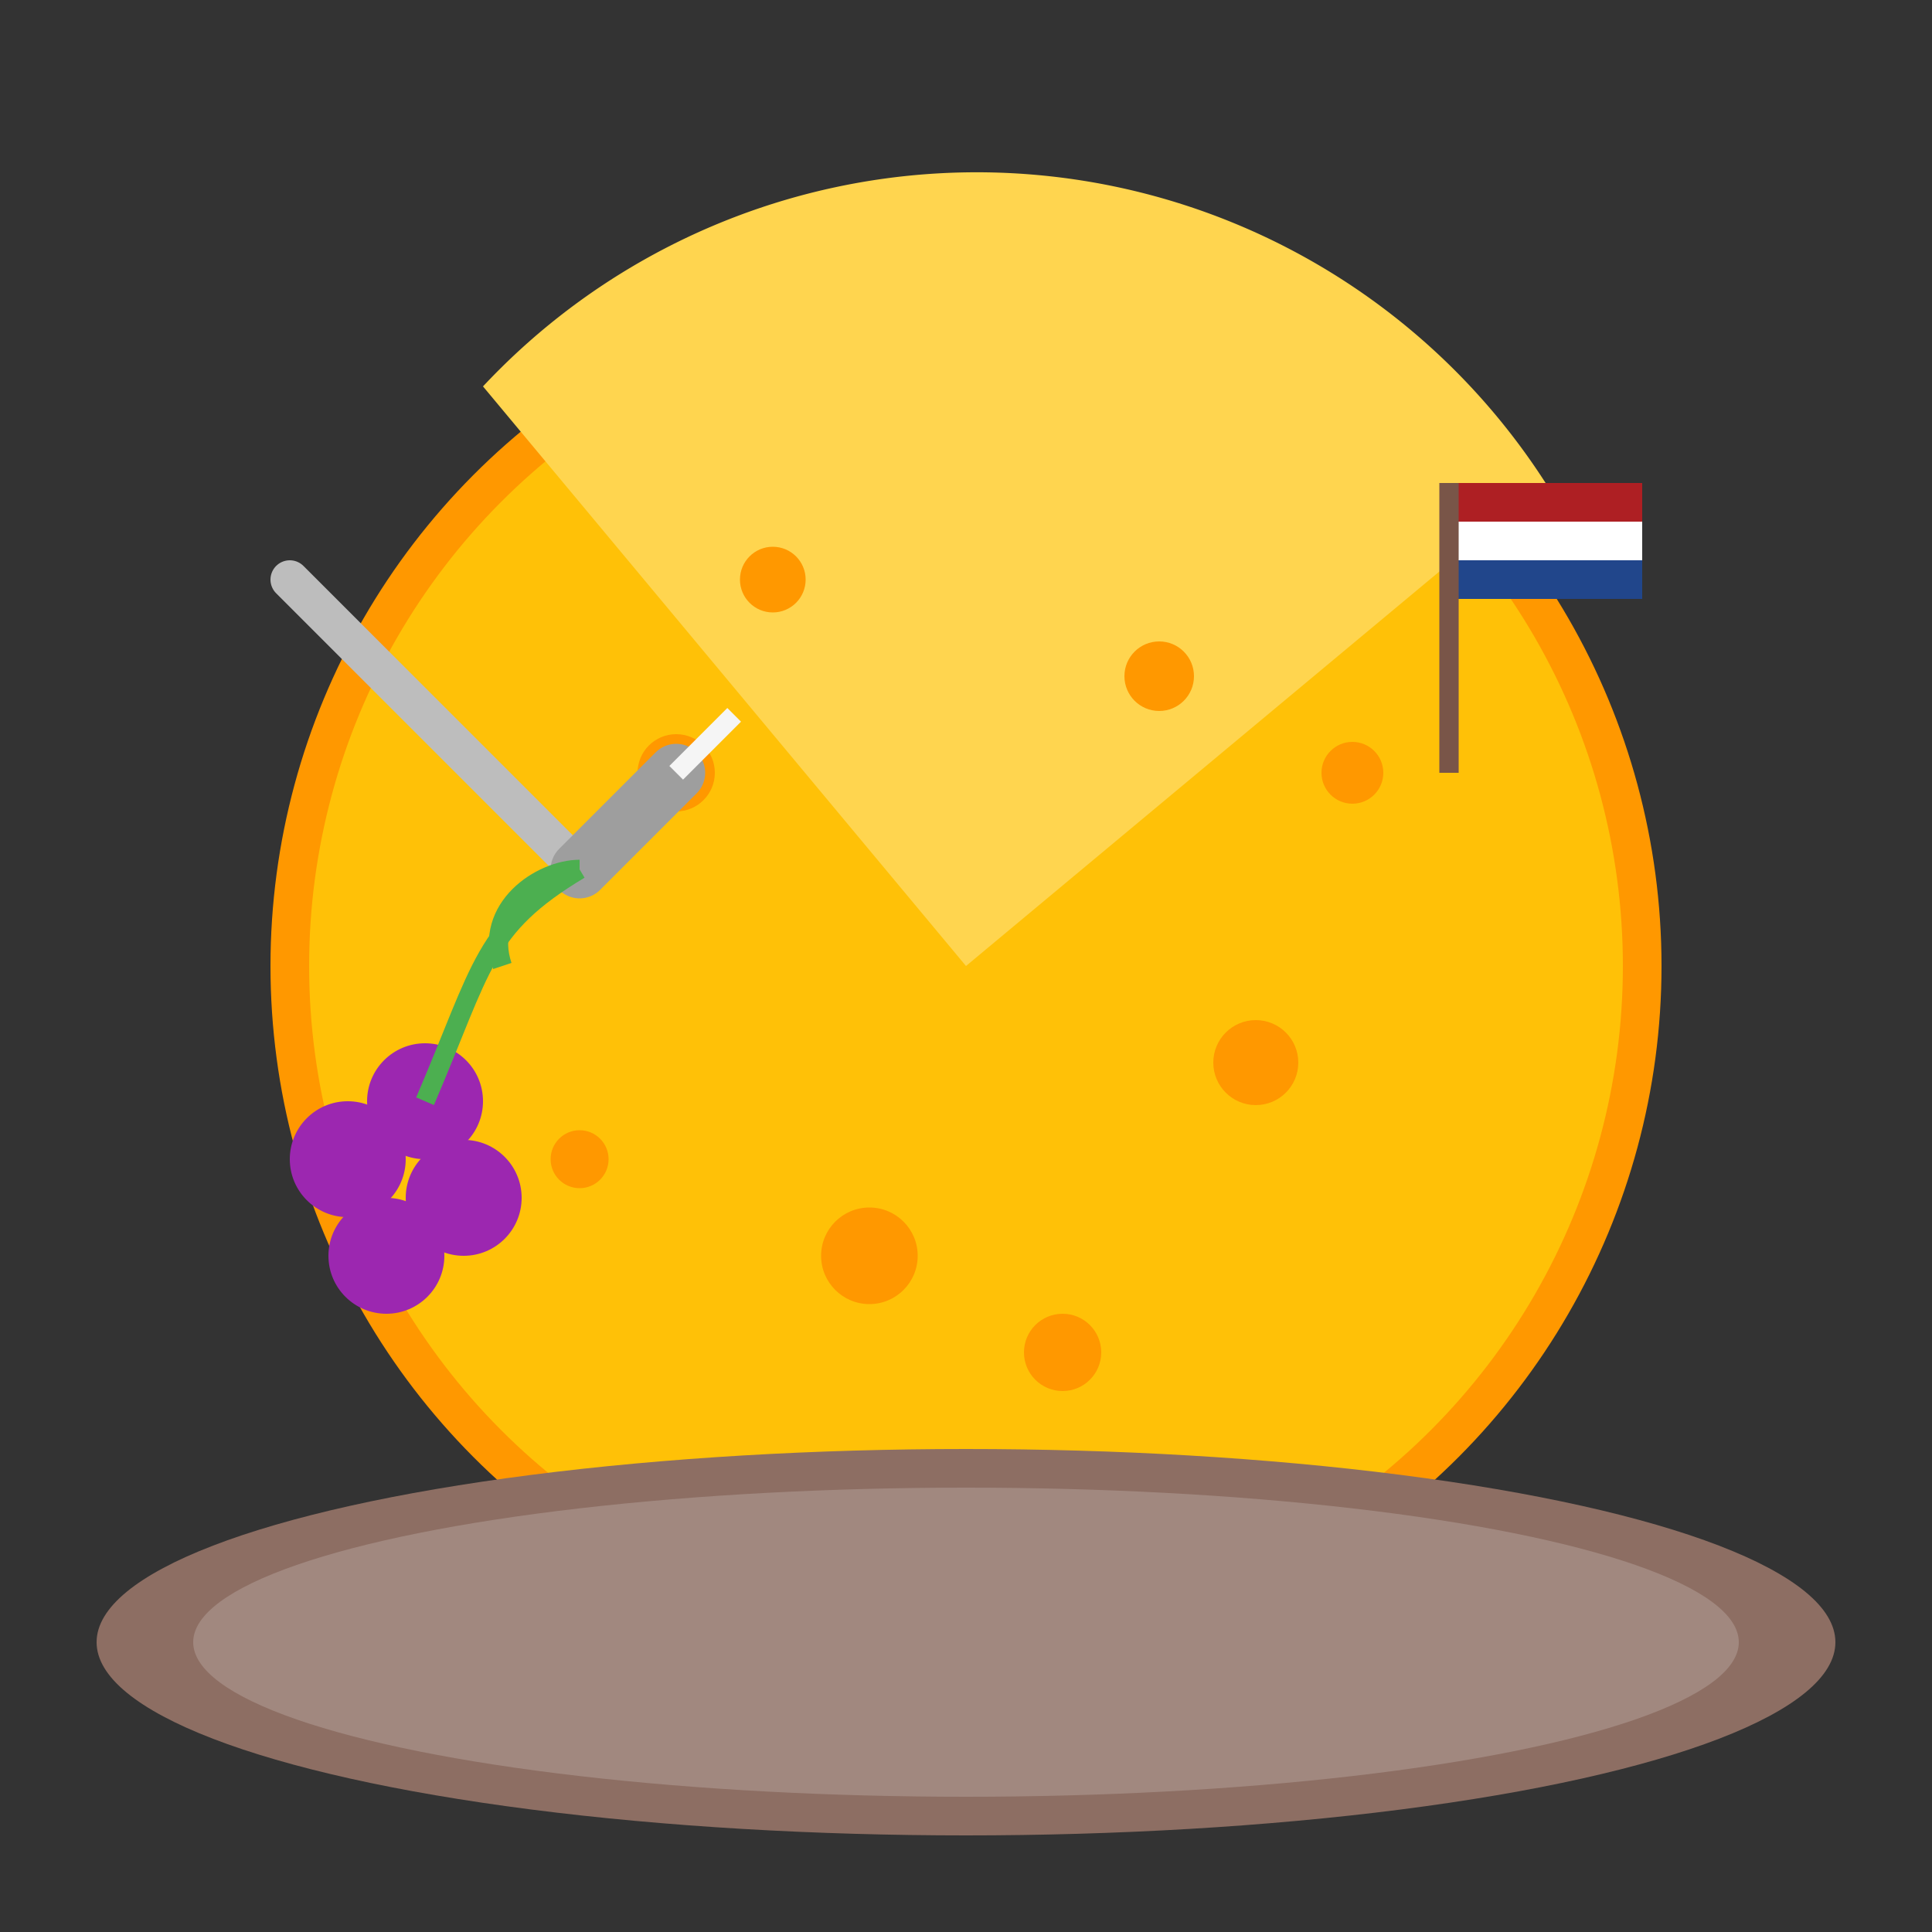 <svg width="100" height="100" viewBox="0 0 100 100" xmlns="http://www.w3.org/2000/svg">
  <rect x="0" y="0" width="100" height="100" fill="#333333" stroke="none"/>
  <!-- Dutch Cheese Icon -->
  
  <!-- Cheese wheel base -->
  <circle cx="50" cy="50" r="35" fill="#FFC107" />
  
  <!-- Cheese wheel outline -->
  <circle cx="50" cy="50" r="35" fill="none" stroke="#FF9800" stroke-width="2" />
  
  <!-- Cheese slice cut out -->
  <path d="M50,50 L80,25 A35,35 0 0,0 25,20 Z" fill="#FFD54F" />
  
  <!-- Cheese texture/holes -->
  <circle cx="35" cy="40" r="2" fill="#FF9800" />
  <circle cx="45" cy="65" r="2.5" fill="#FF9800" />
  <circle cx="60" cy="35" r="1.8" fill="#FF9800" />
  <circle cx="65" cy="55" r="2.2" fill="#FF9800" />
  <circle cx="30" cy="60" r="1.5" fill="#FF9800" />
  <circle cx="40" cy="30" r="1.7" fill="#FF9800" />
  <circle cx="70" cy="40" r="1.6" fill="#FF9800" />
  <circle cx="55" cy="70" r="2" fill="#FF9800" />
  
  <!-- Cheese board (wooden platter) -->
  <ellipse cx="50" cy="85" rx="45" ry="10" fill="#8D6E63" />
  <ellipse cx="50" cy="85" rx="40" ry="8" fill="#A1887F" />
  
  <!-- Cheese knife -->
  <line x1="15" y1="30" x2="30" y2="45" stroke="#BDBDBD" stroke-width="2" stroke-linecap="round" />
  <line x1="30" y1="45" x2="35" y2="40" stroke="#9E9E9E" stroke-width="3" stroke-linecap="round" />
  <line x1="35" y1="40" x2="38" y2="37" stroke="#F5F5F5" stroke-width="1" />
  
  <!-- Dutch flag garnish -->
  <rect x="75" y="25" width="10" height="2" fill="#AE1F23" /> <!-- Red -->
  <rect x="75" y="27" width="10" height="2" fill="#FFFFFF" /> <!-- White -->
  <rect x="75" y="29" width="10" height="2" fill="#21468B" /> <!-- Blue -->
  <line x1="75" y1="25" x2="75" y2="40" stroke="#795548" stroke-width="1" /> <!-- Flag stick -->
  
  <!-- Grapes garnish -->
  <circle cx="20" cy="65" r="3" fill="#9C27B0" />
  <circle cx="24" cy="62" r="3" fill="#9C27B0" />
  <circle cx="18" cy="60" r="3" fill="#9C27B0" />
  <circle cx="22" cy="57" r="3" fill="#9C27B0" />
  <path d="M22,57 C25,50 25,48 30,45" fill="none" stroke="#4CAF50" stroke-width="1" />
  <path d="M30,45 C28,45 25,47 26,50" fill="none" stroke="#4CAF50" stroke-width="1" />
</svg>
